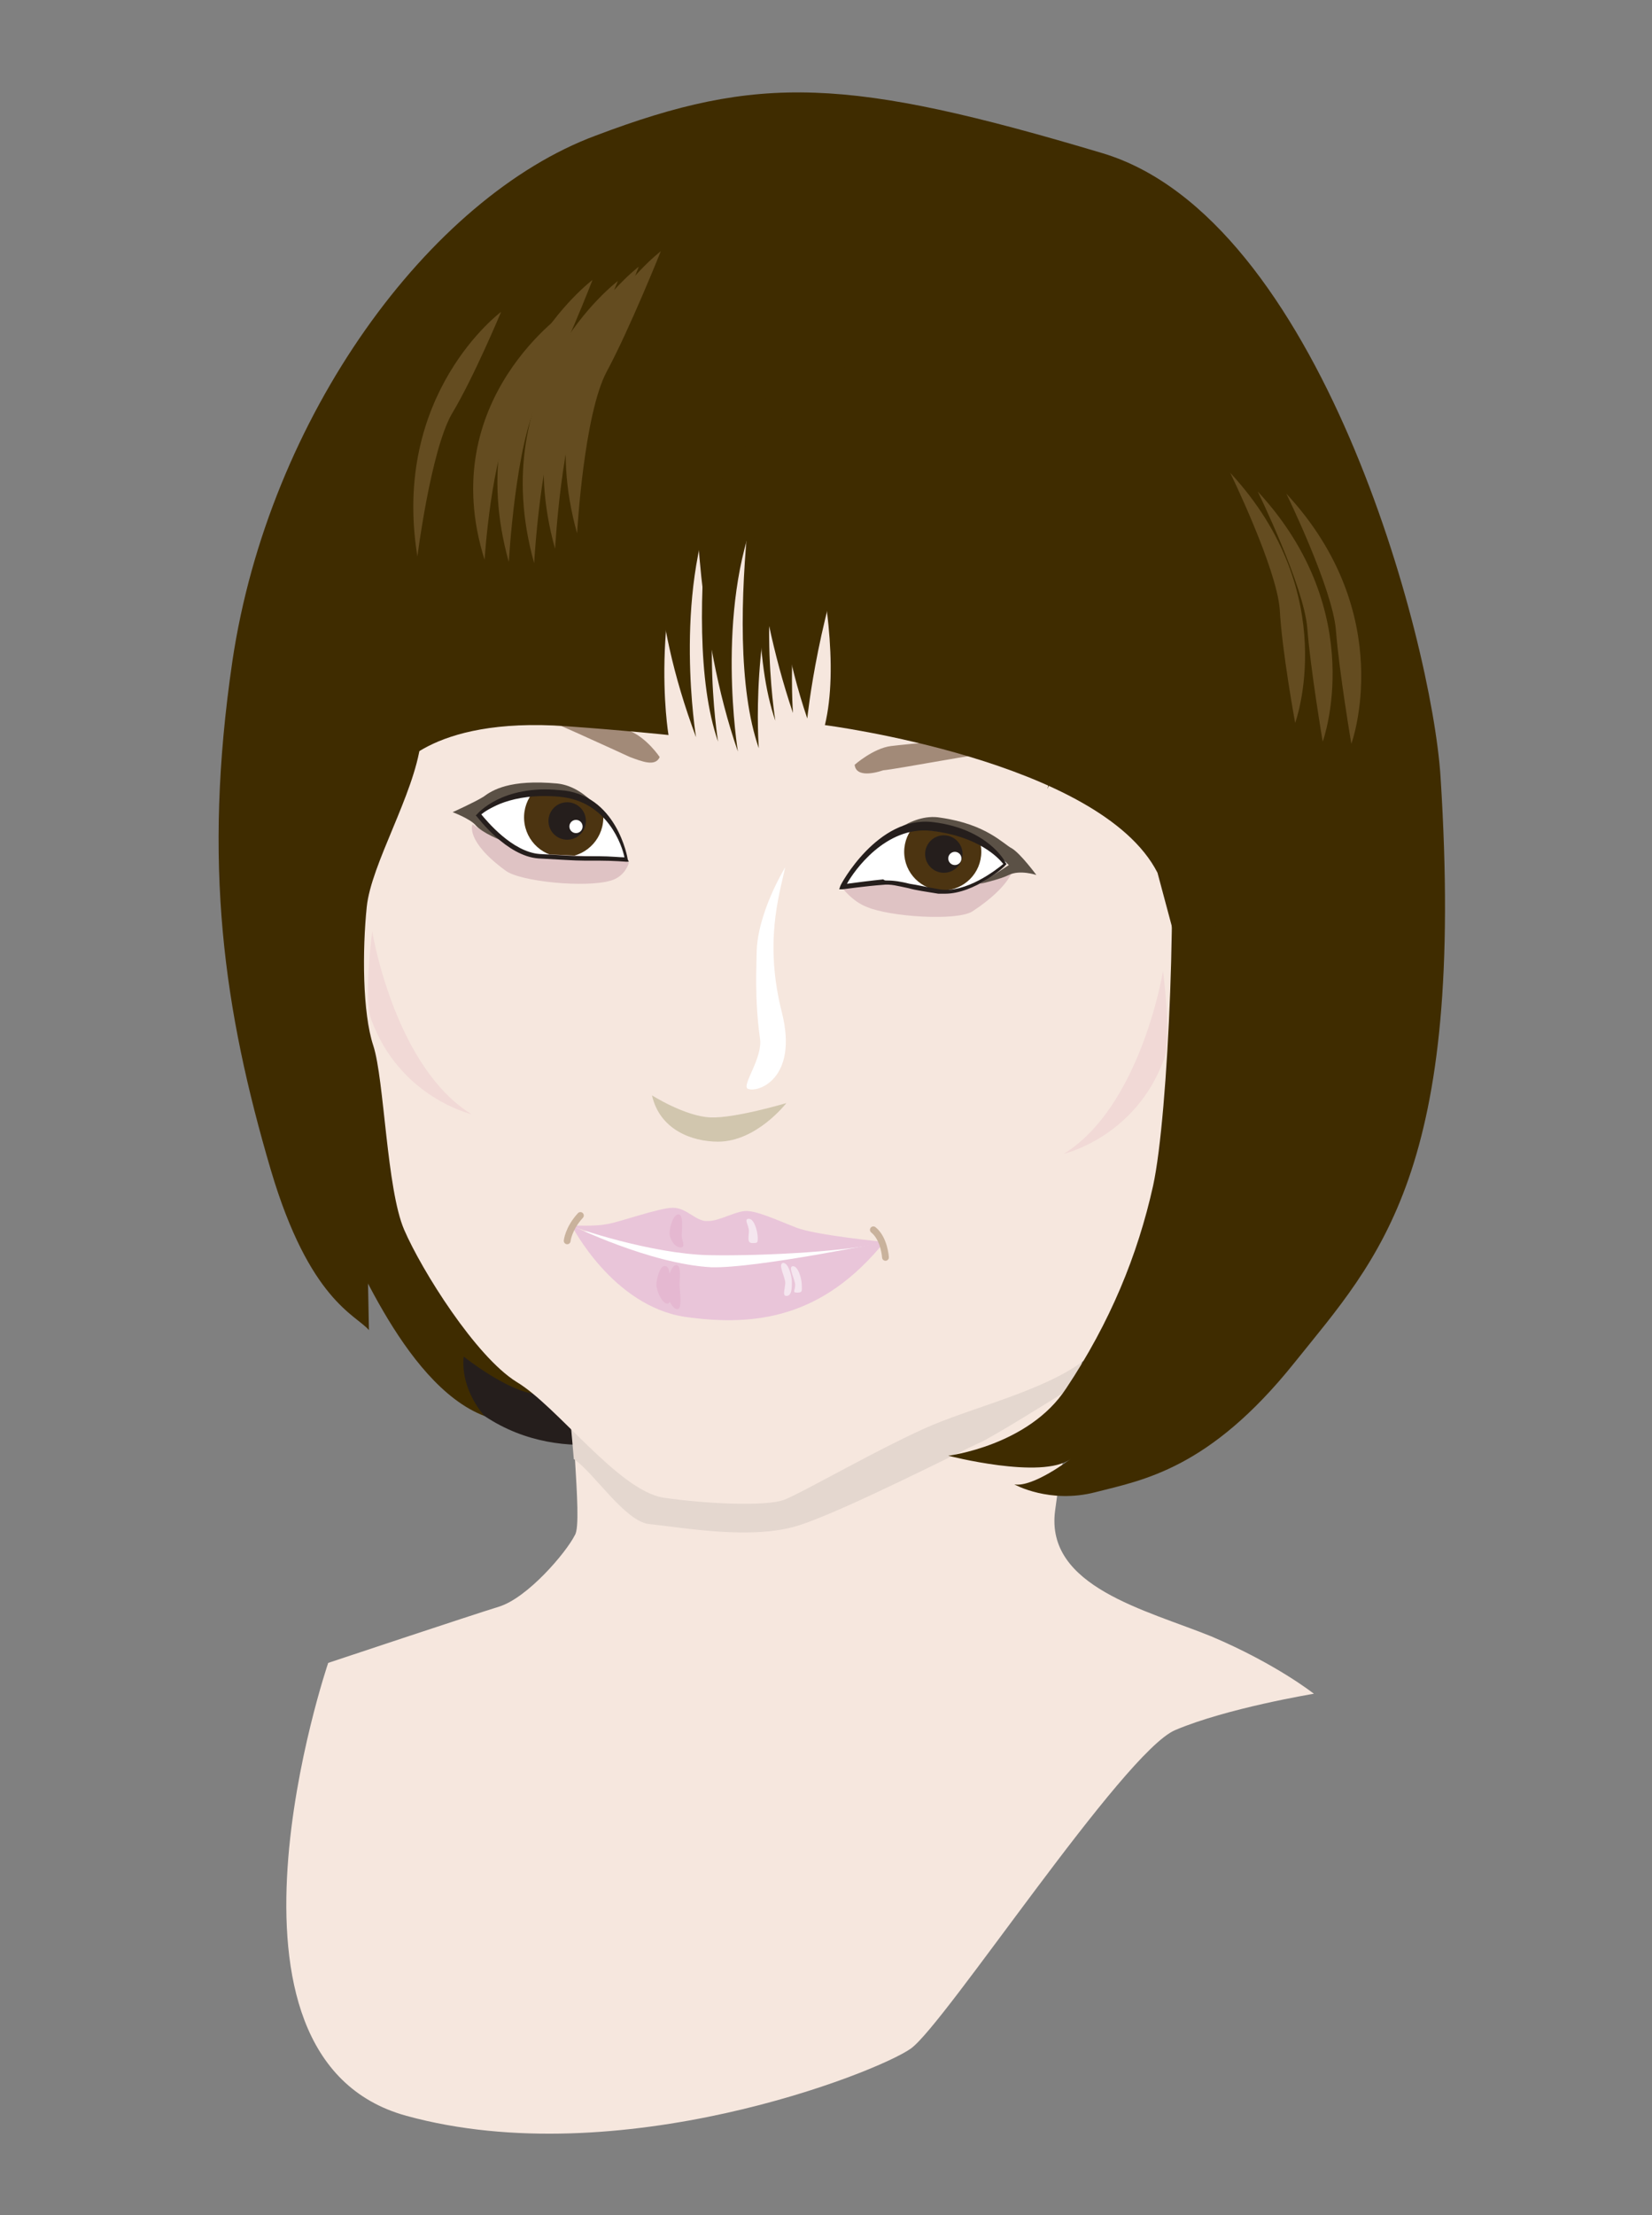 <?xml version="1.0" encoding="utf-8"?>
<!-- Generator: Adobe Illustrator 22.1.0, SVG Export Plug-In . SVG Version: 6.00 Build 0)  -->
<svg version="1.1" id="レイヤー_1" xmlns="http://www.w3.org/2000/svg" xmlns:xlink="http://www.w3.org/1999/xlink" x="0px"
	 y="0px" viewBox="0 0 150 201" style="enable-background:new 0 0 150 201;" xml:space="preserve">
<rect x="0" y="0" width="150" height="201" fill="#808080" stroke="none"/>
<style type="text/css">
	.st0{fill:#251E1C;}
	.st1{fill:#F6E7DE;}
	.st2{fill:#E4D7CF;}
	.st3{fill:#3F2C00;}
	.st4{fill:#A28A78;}
	.st5{fill:#D1C6AE;}
	.st6{fill:#FFFFFF;}
	.st7{fill:#E9C5D9;}
	.st8{fill:none;stroke:#C9B29C;stroke-width:0.617;stroke-linecap:round;stroke-linejoin:round;stroke-miterlimit:10;}
	.st9{fill:#F1D9D6;}
	.st10{fill:#DFC3C4;}
	.st11{fill:#E5B8D1;}
	.st12{fill:#F5E6EF;}
	.st13{clip-path:url(#SVGID_2_);}
	.st14{fill:#4C3411;}
	.st15{clip-path:url(#SVGID_4_);}
	.st16{fill:#5B5146;}
	.st17{fill:#644C20;}
</style>
<g>
	<g>
		<path class="st0" d="M42.5,36.8c0,0-18,21.7-17.6,37.1c0.4,15.3,11.6,49.6,19.1,54.6c7.5,5,16,1.3,16,1.3L42.5,36.8z"/>
		<g>
			<g>
				<path class="st1" d="M110,148.5c-5.9-2.4-15.1-4.5-14.2-11.4c0.4-3.2,1.3-7.7,2.1-11.6c-2.5,1.6-7.8,4.8-8.8,5.3
					c-1.4,0.6-10.8,4.1-15.1,5.5c-4.3,1.4-10.8,0.4-13.8,0c-2.3-0.3-6.2-2.8-8-4c0.2,3.3,0.4,6.4,0,7c-0.8,1.6-4.3,5.7-6.9,6.5
					c-2.6,0.8-15.5,5.1-15.5,5.1s-12.2,35.8,7.1,41.1c19.3,5.3,42.7-3.9,45.8-6.1c3.1-2.2,19.3-26.9,24-28.9
					c4.7-2,12.6-3.3,12.6-3.3S115.9,151,110,148.5z"/>
				<path class="st2" d="M72.6,138.4c4.3-1.4,15-6.9,16.4-7.5c1.1-0.5,6.3-3.7,8.8-5.3c1-4.6,1.9-8.4,1.9-8.4l-48.6,4.9
					c0,0,0.6,5.4,1,10.3c1.8,1.2,4.6,5.6,6.8,5.9C62,138.6,68.3,139.8,72.6,138.4z"/>
			</g>
		</g>
		<path class="st3" d="M26.5,46.5c-0.5,18.5-3.9,21.3-3.1,31.3s5.7,31.5,7,32.8c1.2,1.4,6,15,13.6,17.9c0,0-2.2-2.3-1.9-5.4
			c0,0,4,3.2,6.6,3.4c0,0-4.7-3.6-6-7.8s-4.3-14.8-4.3-14.8s-4.4-18.1-4.4-18.5c0-0.4,6-16.3,6-16.3l4.3-28.8L26.5,46.5z"/>
		<path class="st1" d="M39.8,46c0,0-1,16.7-1.6,21.4c-0.6,4.7-4.5,11-4.9,14.9s-0.4,9.6,0.6,12.6c1,3.1,1.2,13,2.8,16.7
			c1.6,3.7,6.5,11.5,10.2,13.8c3.7,2.2,9.2,9.8,13.3,10.5c4.1,0.6,9.4,0.8,11,0.2c1.6-0.6,9.2-5,13.5-6.8c4.3-1.8,11.1-3.4,14.4-6.4
			c3.3-3.1,6.7-6.9,6.9-9.6c0.2-2.6,4.9-17.1,5.5-21.2c0.6-4.1,3.1-33.2,3.1-33.2l-9.8-24l-24.2-5.9L39.8,46z"/>
		<path class="st4" d="M77.6,69.4c0,0,1.7-1.5,3.3-1.7c1.7-0.2,7.5-0.8,9.6-0.4s6.4,2.4,7.8,3.4s0.3,1.7-0.7,0.8
			c-1-0.9-5-3.4-6.7-3.3c-1.7,0.1-9.5,1.6-10.7,1.7C79,70.3,77.7,70.4,77.6,69.4z"/>
		<path class="st4" d="M59.9,68.7c0,0-1.2-1.8-2.8-2.4s-7-2.6-9.2-2.7S41,64.3,39.5,65c-1.6,0.6-0.7,1.6,0.5,1s5.7-2.1,7.3-1.6
			c1.7,0.5,8.8,3.8,9.9,4.3C58.3,69.1,59.5,69.6,59.9,68.7z"/>
		<path class="st5" d="M59.2,99.4c0,0,3,1.9,5.3,2c2.2,0.1,6.9-1.3,6.9-1.3s-2.7,3.5-6.2,3.5C62.8,103.6,59.9,102.5,59.2,99.4z"/>
		<path class="st3" d="M32.6,75.4l0.8-22.5l27.7-14.1l34.9,7.6c0.1,0.5,9.1,15.2,10,24.2c1,8.9,0.1,30.6-1.3,37
			c-1.4,6.3-3.9,12.4-7.9,18.4c-3.4,5.2-10.7,6.1-10.7,6.1s8.5,2.2,11.1,0.3c0,0-3.4,2.6-5.1,2.3c0,0,3.2,1.8,7.4,0.7
			c4.3-1.1,10.3-2.1,18-11.7c7.7-9.6,15.6-17.3,13.3-53.2c-0.8-12.5-11-50.7-30.7-56.6c-23.1-6.9-31.2-7.2-46-1.6
			c-15.1,5.6-29.7,25.5-33,47.7c-2.7,18.4-0.8,31.6,3.5,46.2c3.5,11.8,7.7,13.1,8.9,14.5L32.6,75.4z"/>
		<path class="st3" d="M66.2,33.5c0,0-4.8,22.9-1,33.8c0,0-2.1-12.8,1.8-22s5.4-11.8,5.4-11.8H66.2z"/>
		<path class="st3" d="M60.1,32.5c0,0-4.8,22.9-1,33.8c0,0-2.1-12.8,1.8-22s5.4-11.8,5.4-11.8H60.1z"/>
		<path class="st3" d="M55.9,31.4c0,0-4.8,22.9-1,33.8c0,0-0.1-11.4,3.7-20.7S62,31.4,62,31.4H55.9z"/>
		<path class="st3" d="M52.8,31.6c0,0-4.8,22.9-1,33.8c0,0-1.9-6.9,1.9-16.1s5.2-17.7,5.2-17.7H52.8z"/>
		<path class="st3" d="M49.6,31.9c0,0-4.8,22.9-1,33.8c0,0-0.7-13,3.2-22.2s3.9-11.5,3.9-11.5H49.6z"/>
		<path class="st3" d="M47.4,31.1c0,0-4.8,22.9-1,33.8c0,0-0.8-13.1,3.1-22.3s4.1-11.5,4.1-11.5H47.4z"/>
		<path class="st3" d="M44.2,31.5c0,0-4.8,22.9-1,33.8c0,0,0.1-13.5,4-22.7s3.1-11.1,3.1-11.1H44.2z"/>
		<path class="st3" d="M41.6,31.9c0,0-4.8,22.9-1,33.8c0,0-0.4-13.2,3.4-22.5s3.7-11.3,3.7-11.3H41.6z"/>
		<path class="st3" d="M63.2,44.6c0,0,0,12.7,3.8,23.6c0,0-2.1-12.8,1.8-22s5.4-11.8,5.4-11.8L63.2,44.6z"/>
		<path class="st3" d="M64.2,33.1c0,0-9.5,11-1,33.8c0,0-2.1-12.8,1.8-22s5.4-11.8,5.4-11.8H64.2z"/>
		<path class="st3" d="M69.9,34.1c0,0-4.8,22.9-1,33.8c0,0-0.9-11.1,3-20.4c3.9-9.2,4.2-13.4,4.2-13.4H69.9z"/>
		<path class="st3" d="M71.4,31.6c0,0-4.8,22.9-1,33.8c0,0-2.1-12.8,1.8-22s5.4-11.8,5.4-11.8H71.4z"/>
		<path class="st3" d="M68,42.9c0,0,0.3,10.9,4,21.8c0,0-0.9-11.9,2.9-21.1s4.2-12.7,4.2-12.7L68,42.9z"/>
		<path class="st3" d="M70.6,45.9c0,0-1,8.4,2.7,19.3c0,0,1-10,4.9-19.2S82.1,32,82.1,32L70.6,45.9z"/>
		<path class="st3" d="M80.2,31.6c0,0-4.8,22.9-1,33.8c0,0-0.9-12,1.8-22c2.6-9.7,5.4-11.8,5.4-11.8H80.2z"/>
		<path class="st3" d="M82.1,32.9c0,0-4.8,22.9-1,33.8c0,0-0.9-12,1.8-22c2.6-9.7,5.4-11.8,5.4-11.8H82.1z"/>
		<path class="st3" d="M86.9,34.2c0,0-3.6,23.2,0.1,34c0,0,2.9-12.7,2.9-22.3c-0.1-10,4.3-11.5,4.3-11.5L86.9,34.2z"/>
		<path class="st3" d="M89.7,34.4c0,0-3.6,23.2,0.1,34c0,0,2.9-12.7,2.9-22.3c-0.1-10,4.3-11.5,4.3-11.5L89.7,34.4z"/>
		<path class="st3" d="M102.2,41.3c0,0,4.8,22.9,1,33.8c0,0,2.1-12.8-1.8-22c-3.9-9.2-5.4-11.8-5.4-11.8H102.2z"/>
		<path class="st3" d="M100.5,39.2c0,0,4.8,22.9,1,33.8c0,0,2.1-12.8-1.8-22c-3.9-9.2-5.4-11.8-5.4-11.8H100.5z"/>
		<path class="st3" d="M98.8,39c0,0,4.8,22.9,1,33.8c0,0,2.1-12.8-1.8-22C94.2,41.6,92.7,39,92.7,39H98.8z"/>
		<path class="st3" d="M97.8,37.9c0,0,2.2,23.3-2.7,33.7c0,0,3.5-12.5,0.7-22.1c-2.8-9.6-4-12.3-4-12.3L97.8,37.9z"/>
		<path class="st3" d="M94.9,35.9c0,0,1.5,23.4-3.8,33.6c0,0,1.3-13.9-1.2-23.5C87.4,36.2,88.8,35,88.8,35L94.9,35.9z"/>
		<path class="st3" d="M97,36.1c0,0,1.5,23.4-3.8,33.6c0,0,1.3-13.9-1.2-23.5c-2.5-9.7-1.1-10.9-1.1-10.9L97,36.1z"/>
		<polygon class="st6" points="55.7,115.2 53.1,112.7 52.4,111.7 60.5,112.1 69.7,112.2 79.1,113.1 70.7,116.8 61.5,117 		"/>
		<path class="st7" d="M51.9,111.2c0.1,0.2,7.3,2.6,12.5,2.7c5.2,0.1,13.3-0.4,15.9-1.2c0,0-6.2-0.6-8-1.3s-3.7-1.6-4.7-1.5
			s-2.3,0.9-3.3,0.9c-1.1,0.1-1.9-1.2-3.2-1.2S56,111,55,111.1C54,111.3,51.9,111.2,51.9,111.2z"/>
		<path class="st7" d="M51.9,111.2c0,0,3.7,7.3,10.3,8.3c6.4,0.9,12.5,0.1,18.1-6.8c0,0-11.6,2.4-15.7,2.3
			C59,114.7,51.9,111.2,51.9,111.2z"/>
		<path class="st8" d="M52.7,110.3c-1.1,1.2-1.2,2.3-1.2,2.3"/>
		<path class="st8" d="M79.3,111.6c1,0.8,1.1,2.5,1.1,2.5"/>
		<path class="st9" d="M105.6,88.1c-0.1,0.7-2.2,12.4-9,16.6c0,0,6.5-1.5,9.1-8.6C106.4,94.1,105.6,88.1,105.6,88.1z"/>
		<path class="st9" d="M33.8,84.5c0.1,0.7,2.2,12.4,9,16.6c0,0-6.5-1.5-9.1-8.6C33,90.5,33.8,84.5,33.8,84.5z"/>
		<path class="st10" d="M57.1,78.3c0,0-1-0.6-4-1c-2.7-0.3-7.2-0.3-10.2-2.5c0,0-0.7,1.5,3,4.2c1.3,1,7.3,1.6,9.6,0.9
			C56.8,79.5,57.1,78.3,57.1,78.3z"/>
		<path class="st10" d="M76.5,80.6c0,0,2-0.7,5-0.6c2.7,0,7.2,0.7,10.5-1.2c0,0-0.2,1.6-3.7,3.9c-1.4,0.9-7.5,0.5-9.6-0.4
			C77.4,81.8,76.5,80.6,76.5,80.6z"/>
		<path class="st6" d="M71.3,78.7c0,0-2.6,4.2-2.6,7.9c0,0.9-0.2,4,0.3,7.6c0.3,1.8-1.7,4.3-1.1,4.6c0.9,0.4,4.6-0.9,3.1-6.9
			C69.4,85.6,70.7,81.4,71.3,78.7z"/>
		<path class="st11" d="M61.9,112.1c0,0.5,0.4,1.1-0.1,1.1c-0.5,0-1-0.7-1-1.3c0-0.5,0.3-1.7,0.8-1.7S61.9,111.6,61.9,112.1z"/>
		<path class="st12" d="M68,111.7c0,0.5-0.2,1.1,0.3,1.1c0.5,0,0.5,0,0.5-0.5c0-0.5-0.3-1.7-0.8-1.7C67.5,110.6,68,111.2,68,111.7z"
			/>
		<path class="st12" d="M71.3,116.4c0,0.5-0.3,1.2,0.1,1.2c0.5,0,0.5-0.7,0.5-1.3c0-0.5-0.3-1.7-0.8-1.7
			C70.6,114.7,71.3,115.9,71.3,116.4z"/>
		<path class="st12" d="M72.2,116.6c0,0.5-0.3,0.7,0.2,0.7c0.5,0,0.4-0.2,0.4-0.7c0-0.5-0.3-1.7-0.8-1.7S72.2,116.1,72.2,116.6z"/>
		<path class="st11" d="M61.7,116.6c0,0.5,0.3,2.2-0.2,2.2s-1-1.2-1-1.8s0.4-2.2,0.9-2.2C61.9,114.8,61.7,116.1,61.7,116.6z"/>
		<path class="st11" d="M60.8,116.1c0,0.5,0.3,2.2-0.2,2.2c-0.5,0-1-1.2-1-1.7c0-0.5,0.3-1.7,0.7-1.7
			C60.8,114.8,60.8,115.6,60.8,116.1z"/>
		<path class="st6" d="M56.9,78c0,0-0.9-5.4-6.1-5.9s-7.4,1.7-7.4,1.7s2.7,3.6,5.5,3.7s4,0.2,5.4,0.2C55.7,77.9,56.9,78,56.9,78z"/>
		<g>
			<defs>
				<path id="SVGID_1_" d="M56.9,78c0,0-0.9-5.4-6.1-5.9c-5.2-0.5-7.4,1.7-7.4,1.7s2.7,3.6,5.5,3.7s4,0.2,5.4,0.2
					C55.8,77.9,56.9,78,56.9,78z"/>
			</defs>
			<clipPath id="SVGID_2_">
				<use xlink:href="#SVGID_1_"  style="overflow:visible;"/>
			</clipPath>
			<g class="st13">
				
					<ellipse transform="matrix(0.998 -5.783444e-02 5.783444e-02 0.998 -4.206 3.087)" class="st14" cx="51.2" cy="74.2" rx="3.6" ry="3.6"/>
				<circle class="st0" cx="51.5" cy="74.5" r="1.7"/>
			</g>
		</g>
		<g>
			<defs>
				<path id="SVGID_3_" d="M76.7,80.3c0,0,3.1-5.8,8.1-5.2s6.7,3.2,6.7,3.2s-3.2,2.9-6,2.5c-2.8-0.4-3.7-0.9-5.1-0.8
					C78.9,80,76.7,80.3,76.7,80.3z"/>
			</defs>
			<use xlink:href="#SVGID_3_"  style="overflow:visible;fill:#FFFFFF;"/>
			<clipPath id="SVGID_4_">
				<use xlink:href="#SVGID_3_"  style="overflow:visible;"/>
			</clipPath>
			<g class="st15">
				<ellipse class="st14" cx="85.6" cy="77.3" rx="3.5" ry="3.5"/>
				<circle class="st0" cx="85.7" cy="77.5" r="1.7"/>
			</g>
		</g>
		<path class="st16" d="M55.4,74.8c0,0-1.9-3.4-4.8-3.7c-4.3-0.4-5.9,0.6-6.7,1.2c-0.8,0.5-2.8,1.4-2.8,1.4s1.6,0.6,2.1,1.2
			c0.6,0.7,2.4,1.4,2.4,1.4l-2.1-2.4c0,0,1.8-1,2.8-1.4c1.4-0.5,4.8-0.5,5-0.4C52.4,72.3,54.5,73.5,55.4,74.8z"/>
		<path class="st16" d="M80,76.5c0,0,2.6-2.8,5.4-2.3c4.2,0.6,5.7,2.4,6.5,2.8c0.8,0.5,2.2,2.4,2.2,2.4s-1.5-0.5-2.5,0
			c-0.8,0.4-2.6,0.8-2.6,0.8l2.6-1.7c0,0-1.4-1.4-2.3-1.9c-1.2-0.8-4.3-1.2-4.6-1.2C83.5,75.2,81.2,75.4,80,76.5z"/>
		<path class="st0" d="M57.1,78.2l-0.2,0c0,0-1.2-0.1-2.5-0.1c-0.4,0-0.8,0-1.3,0c-1,0-2.2-0.1-4.2-0.2c-2.9-0.2-5.5-3.7-5.6-3.8
			l-0.1-0.1l0.1-0.1c0.1-0.1,2.3-2.7,7.5-2.2C56,72,57,77.9,57,78L57.1,78.2z M43.7,73.9c0.5,0.6,2.8,3.4,5.3,3.6
			c2,0.1,3.1,0.2,4.1,0.2c0.4,0,0.8,0,1.3,0c1,0,1.9,0.1,2.3,0.1c-0.2-1-1.5-5.1-5.9-5.5C46.4,71.9,44.2,73.5,43.7,73.9z"/>
		<path class="st0" d="M85.8,81.1c-0.2,0-0.4,0-0.6,0c-1.2-0.2-2-0.3-2.7-0.5c-1-0.2-1.6-0.4-2.4-0.3c-1.4,0.1-3.6,0.4-3.6,0.4
			l-0.3,0l0.1-0.3c0-0.1,3.4-6.4,8.4-5.8c5,0.6,6.6,3.6,6.6,3.7l0.1,0.1l-0.1,0.1C91.3,78.6,88.5,81.1,85.8,81.1z M80.5,79.9
			c0.7,0,1.3,0.1,2.1,0.3c0.7,0.1,1.5,0.3,2.7,0.5c2.4,0.4,5.2-1.8,5.8-2.3c-0.4-0.5-2.2-2.5-6.5-3c-4.2-0.5-7.1,3.7-7.7,4.8
			c0.7-0.1,2.3-0.3,3.3-0.4C80.3,79.9,80.4,79.9,80.5,79.9z"/>
	</g>
	<circle class="st6" cx="52.3" cy="75" r="0.6"/>
	<circle class="st6" cx="86.7" cy="77.9" r="0.6"/>
	<path class="st3" d="M48.9,25.7c0,0-16.7,9.4-18.1,23.7s5,20.8,5,20.8s3-5.2,15.6-4.3c5.6,0.4,9.3,0.8,9.3,0.8s-2.1-12.3,3.6-24.4
		C67.7,35.3,48.9,25.7,48.9,25.7z"/>
	<path class="st3" d="M70.2,35.6c0,0,7.2,19.8,4.7,30.2c0,0,25,3.2,30.2,13.4l2.6,9.7c0,0,7.3-8.6,5.1-27.4
		C110.6,42.6,92,31.5,91.6,31.7C91.2,31.8,70.2,35.6,70.2,35.6z"/>
	<path class="st17" d="M45.5,28.3c0,0-10,7.4-7.6,22.2c0,0,1.2-9.5,3.1-12.9C43,34.3,45.5,28.3,45.5,28.3z"/>
	<path class="st17" d="M122.7,67.5c0,0,4.3-11.7-5.9-22.7c0,0,4.2,8.6,4.5,12.4S122.7,67.5,122.7,67.5z"/>
	<path class="st17" d="M120.1,67.3c0,0,4.3-11.7-5.9-22.7c0,0,4.2,8.6,4.5,12.4S120.1,67.3,120.1,67.3z"/>
	<path class="st17" d="M117.6,65.6c0,0,4.3-11.7-5.9-22.7c0,0,4.2,8.6,4.5,12.4C116.4,59.1,117.6,65.6,117.6,65.6z"/>
	<path class="st17" d="M51.6,28.1c0,0-12.2,8.1-7.6,22.7c0,0,0.6-9.6,2.7-13.1S51.6,28.1,51.6,28.1z"/>
	<path class="st17" d="M53.8,25.4c0,0-12.2,9.2-7.6,25.6c0,0,0.6-10.8,2.7-14.7C51.1,32.4,53.8,25.4,53.8,25.4z"/>
	<path class="st17" d="M56.1,25.5c0,0-12.2,9.2-7.6,25.6c0,0,0.6-10.8,2.7-14.7C53.3,32.5,56.1,25.5,56.1,25.5z"/>
	<path class="st17" d="M58,24.2c0,0-12.2,9.2-7.6,25.6c0,0,0.6-10.8,2.7-14.7C55.3,31.2,58,24.2,58,24.2z"/>
	<path class="st17" d="M60,22.8c0,0-12.2,9.2-7.6,25.6c0,0,0.6-10.8,2.7-14.7S60,22.8,60,22.8z"/>
</g>
</svg>
